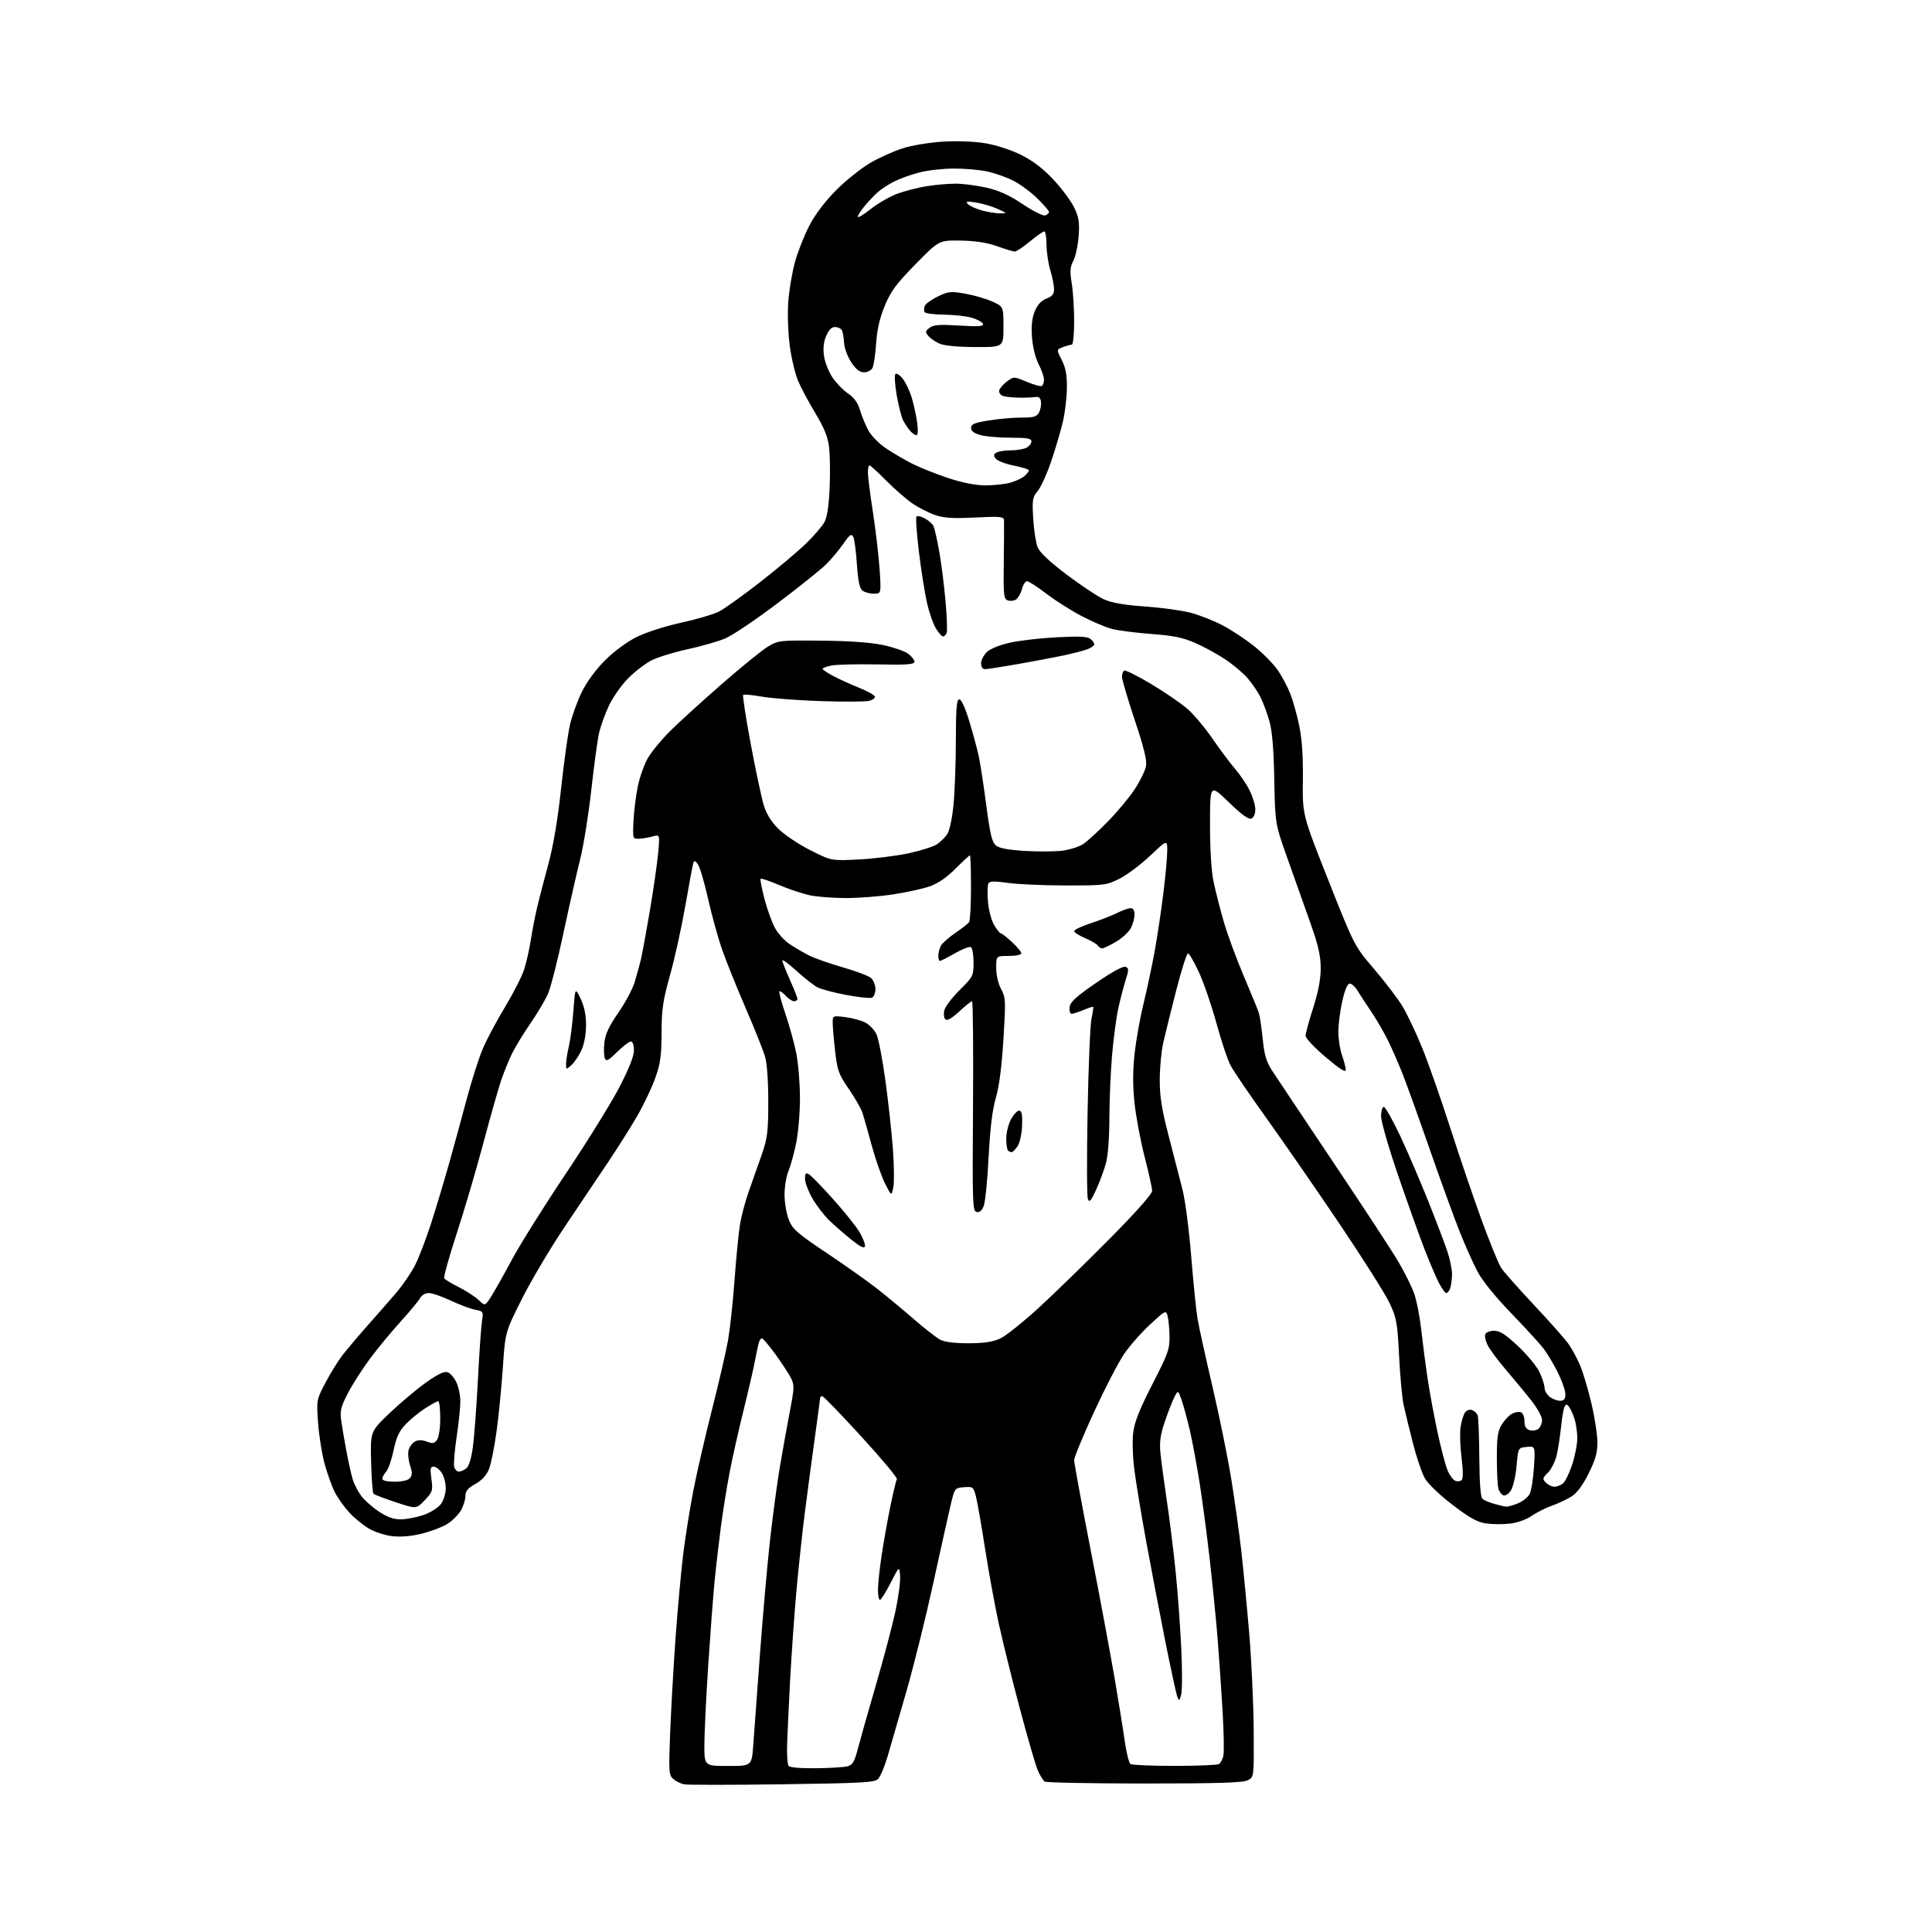 <?xml version="1.0" encoding="UTF-8" standalone="no"?>
<svg 
  version="1.1" 
  xmlns="http://www.w3.org/2000/svg" 
  xmlns:xlink="http://www.w3.org/1999/xlink" 
  xmlns:svg="http://www.w3.org/2000/svg"
  xmlns:rdf="http://www.w3.org/1999/02/22-rdf-syntax-ns#"
  xmlns:cc="http://creativecommons.org/ns#"
  xmlns:dc="http://purl.org/dc/elements/1.1/"
  viewBox="0 0 768 768"
  width="768"
  height="768"
>
<style>svg {background-color: white; }</style>"
<path stroke="none" fill="black" fill-rule="evenodd" d="M311.00,709.28C290.93,709.56 273.38,709.57 272.00,709.30C270.62,709.04 268.66,708.07 267.62,707.16C265.87,705.61 265.79,704.34 266.41,688.50C266.78,679.15 267.74,662.27 268.55,651.00C269.37,639.73 270.72,624.88 271.56,618.00C272.40,611.12 274.23,599.65 275.62,592.50C277.01,585.35 280.38,570.74 283.11,560.03C285.83,549.32 288.69,536.95 289.45,532.53C290.21,528.11 291.35,517.52 291.98,509.00C292.60,500.48 293.56,490.63 294.10,487.11C294.64,483.60 296.24,477.53 297.65,473.61C299.06,469.70 301.38,463.12 302.80,459.00C305.08,452.39 305.39,449.89 305.40,438.00C305.41,429.78 304.91,422.74 304.11,420.00C303.39,417.52 299.95,408.92 296.47,400.87C292.99,392.83 288.80,382.44 287.16,377.79C285.52,373.15 282.98,364.01 281.52,357.49C280.06,350.97 278.23,344.74 277.47,343.65C276.38,342.10 275.97,341.97 275.60,343.08C275.34,343.86 273.92,351.48 272.44,360.00C270.95,368.52 268.23,380.90 266.38,387.50C263.52,397.73 263.02,401.12 262.99,410.50C262.96,419.55 262.53,422.73 260.52,428.42C259.18,432.22 255.98,438.97 253.42,443.42C250.86,447.86 245.59,456.23 241.71,462.00C237.82,467.77 230.03,479.38 224.39,487.79C218.75,496.21 211.14,509.03 207.49,516.29C200.85,529.50 200.85,529.50 199.90,543.50C199.38,551.20 198.25,562.64 197.40,568.93C196.54,575.22 195.18,582.01 194.37,584.02C193.41,586.44 191.57,588.43 188.95,589.91C185.88,591.63 185.00,592.73 185.00,594.81C184.99,596.29 184.14,598.90 183.10,600.60C182.06,602.31 179.66,604.66 177.77,605.83C175.88,607.00 171.46,608.69 167.94,609.59C163.88,610.63 159.60,611.03 156.22,610.68C153.21,610.37 149.05,609.05 146.62,607.62C144.26,606.24 140.70,603.31 138.71,601.10C136.72,598.89 134.18,595.32 133.08,593.15C131.97,590.98 130.18,586.00 129.09,582.09C128.01,578.17 126.82,570.81 126.45,565.73C125.79,556.54 125.80,556.47 129.34,549.71C131.29,545.98 134.35,541.03 136.14,538.71C137.93,536.40 142.34,531.18 145.95,527.11C149.55,523.05 154.67,517.20 157.33,514.11C159.99,511.03 163.42,506.02 164.96,503.00C166.50,499.98 169.36,492.52 171.33,486.43C173.29,480.34 176.49,469.69 178.45,462.76C180.40,455.84 183.58,444.23 185.51,436.96C187.44,429.70 190.29,420.75 191.84,417.07C193.38,413.39 197.36,405.90 200.67,400.44C203.98,394.97 207.42,388.25 208.32,385.50C209.21,382.75 210.41,377.43 211.00,373.68C211.58,369.93 212.72,364.08 213.52,360.68C214.32,357.28 216.33,349.55 217.98,343.50C219.94,336.31 221.69,325.92 223.04,313.50C224.17,303.05 225.76,291.60 226.58,288.06C227.39,284.53 229.51,278.68 231.28,275.06C233.24,271.06 236.84,266.16 240.50,262.50C244.04,258.96 249.17,255.17 253.00,253.25C256.70,251.40 264.33,248.94 270.70,247.55C276.87,246.19 283.67,244.19 285.81,243.10C287.96,242.00 295.29,236.76 302.11,231.44C308.92,226.13 317.12,219.24 320.33,216.14C323.53,213.04 326.87,209.15 327.75,207.50C328.81,205.51 329.50,200.92 329.80,193.83C330.05,187.96 329.94,180.67 329.56,177.64C329.06,173.61 327.59,170.00 324.15,164.31C321.55,160.01 318.46,154.24 317.28,151.47C316.10,148.70 314.59,142.40 313.94,137.47C313.26,132.41 313.01,124.80 313.35,120.00C313.69,115.33 314.90,108.13 316.05,104.02C317.20,99.90 319.79,93.38 321.81,89.52C324.13,85.10 328.08,79.91 332.49,75.49C336.35,71.64 342.43,66.79 346.00,64.72C349.57,62.64 355.43,60.02 359.00,58.90C362.59,57.76 369.75,56.60 375.00,56.29C380.65,55.96 387.48,56.24 391.82,56.97C396.05,57.68 402.03,59.65 405.98,61.62C410.64,63.96 414.70,67.06 418.76,71.40C422.03,74.90 425.73,79.87 426.98,82.46C428.87,86.36 429.18,88.30 428.78,93.84C428.52,97.51 427.57,101.92 426.68,103.64C425.36,106.20 425.24,107.84 426.03,112.64C426.56,115.86 426.99,122.66 426.99,127.75C427.00,132.84 426.58,137.00 426.07,137.00C425.55,137.00 423.96,137.44 422.54,137.99C419.94,138.97 419.94,138.97 422.06,143.12C423.64,146.21 424.16,149.02 424.11,154.12C424.08,157.89 423.37,163.92 422.53,167.54C421.69,171.15 419.61,178.23 417.91,183.27C416.21,188.31 413.78,193.66 412.52,195.16C410.42,197.65 410.27,198.60 410.72,206.19C410.99,210.76 411.79,215.89 412.49,217.60C413.33,219.63 417.36,223.40 424.14,228.51C429.84,232.81 436.50,237.21 438.95,238.30C442.01,239.65 447.09,240.53 455.12,241.09C461.56,241.54 469.68,242.64 473.17,243.54C476.65,244.43 482.43,246.71 486.01,248.59C489.60,250.46 495.32,254.26 498.73,257.02C502.14,259.77 506.28,264.00 507.93,266.40C509.59,268.81 511.82,273.01 512.90,275.75C513.98,278.49 515.59,284.23 516.47,288.52C517.57,293.85 518.03,300.71 517.91,310.12C517.74,323.91 517.74,323.91 528.06,349.97C538.39,376.03 538.39,376.03 546.27,385.25C550.60,390.32 555.65,396.95 557.49,399.98C559.33,403.02 562.86,410.45 565.32,416.50C567.79,422.55 572.84,436.95 576.55,448.50C580.26,460.05 585.90,476.61 589.08,485.30C592.27,493.99 595.69,502.38 596.68,503.93C597.68,505.48 603.64,512.22 609.92,518.90C616.21,525.58 622.41,532.61 623.71,534.52C625.01,536.43 626.99,540.13 628.11,542.75C629.23,545.36 631.24,552.11 632.58,557.74C633.91,563.37 635.00,570.40 635.00,573.36C635.00,577.51 634.20,580.34 631.46,585.81C629.06,590.60 626.84,593.55 624.60,594.94C622.77,596.07 619.30,597.69 616.89,598.54C614.48,599.39 610.88,601.20 608.90,602.57C606.81,604.02 603.20,605.31 600.25,605.66C597.47,605.99 593.16,605.95 590.67,605.58C587.20,605.06 584.12,603.34 577.33,598.14C572.19,594.21 567.61,589.80 566.38,587.60C565.21,585.52 563.08,579.25 561.65,573.66C560.22,568.07 558.56,561.25 557.96,558.50C557.37,555.75 556.55,546.98 556.16,539.00C555.49,525.73 555.17,523.95 552.38,518.00C550.70,514.42 541.75,500.25 532.48,486.50C523.21,472.75 510.12,453.83 503.40,444.46C496.68,435.08 490.25,425.62 489.11,423.43C487.96,421.23 485.46,413.71 483.54,406.70C481.62,399.70 478.49,390.60 476.59,386.48C474.69,382.37 472.73,379.00 472.23,379.00C471.74,379.00 469.63,385.64 467.55,393.75C465.47,401.86 463.16,411.20 462.41,414.50C461.66,417.80 461.03,424.40 461.02,429.16C461.00,435.91 461.79,440.87 464.59,451.66C466.57,459.27 469.04,468.88 470.09,473.00C471.14,477.12 472.69,489.05 473.53,499.50C474.37,509.95 475.52,521.20 476.09,524.50C476.66,527.80 479.34,539.95 482.04,551.50C484.74,563.05 488.08,579.48 489.46,588.00C490.83,596.52 492.62,609.35 493.43,616.50C494.24,623.65 495.65,638.27 496.56,649.00C497.47,659.73 498.28,677.03 498.36,687.46C498.50,706.42 498.50,706.42 496.00,707.69C494.10,708.66 484.25,708.97 455.00,708.97C433.82,708.97 415.95,708.62 415.29,708.20C414.62,707.78 413.36,705.71 412.48,703.60C411.60,701.50 408.41,690.49 405.39,679.14C402.36,667.79 398.61,652.65 397.05,645.50C395.48,638.35 393.01,624.85 391.56,615.50C390.11,606.15 388.47,596.79 387.91,594.69C386.93,591.07 386.71,590.90 383.19,591.19C379.50,591.50 379.50,591.50 377.84,598.50C376.93,602.35 373.83,616.30 370.95,629.50C368.07,642.70 363.33,661.83 360.41,672.00C357.49,682.17 354.11,693.88 352.89,698.00C351.68,702.12 349.97,706.24 349.09,707.14C347.69,708.57 343.04,708.83 311.00,709.28zM324.31,702.90C329.91,702.85 335.60,702.49 336.94,702.12C338.95,701.56 339.69,700.28 341.06,694.97C341.99,691.41 345.23,679.95 348.28,669.50C351.32,659.05 354.79,645.94 355.98,640.38C357.16,634.81 357.99,628.51 357.81,626.38C357.47,622.50 357.47,622.50 354.02,629.25C352.12,632.96 350.22,636.00 349.79,636.00C349.35,636.00 349.00,634.20 349.00,631.99C349.00,629.79 349.66,623.60 350.47,618.24C351.27,612.88 352.85,604.07 353.96,598.66C355.08,593.25 356.23,588.43 356.53,587.96C356.82,587.48 350.46,579.87 342.39,571.05C334.32,562.22 327.33,555.00 326.86,555.00C326.39,555.00 326.00,555.35 326.00,555.78C326.00,556.20 325.12,562.84 324.04,570.53C322.97,578.21 321.19,591.48 320.10,600.00C319.00,608.52 317.42,623.15 316.58,632.50C315.74,641.85 314.59,658.27 314.02,669.00C313.46,679.73 312.94,691.26 312.87,694.64C312.80,698.01 313.05,701.28 313.43,701.89C313.87,702.60 317.81,702.96 324.31,702.90zM289.41,702.00C298.82,702.00 298.82,702.00 299.43,693.75C299.77,689.21 300.95,673.12 302.06,658.00C303.17,642.88 304.97,622.40 306.07,612.50C307.17,602.60 308.95,589.33 310.03,583.00C311.10,576.67 312.87,566.84 313.96,561.15C315.80,551.54 315.83,550.57 314.34,547.65C313.46,545.92 310.68,541.69 308.18,538.25C305.67,534.81 303.28,532.00 302.87,532.00C302.47,532.00 301.91,532.79 301.64,533.75C301.36,534.71 300.62,538.20 299.99,541.50C299.35,544.80 297.32,553.58 295.48,561.00C293.63,568.42 291.21,579.23 290.09,585.00C288.97,590.77 287.38,600.67 286.55,607.00C285.72,613.33 284.58,623.23 284.02,629.00C283.46,634.77 282.33,649.82 281.50,662.44C280.68,675.06 280.00,689.12 280.00,693.69C280.00,702.00 280.00,702.00 289.41,702.00zM467.00,701.97C476.07,701.97 483.99,701.64 484.59,701.23C485.19,700.83 485.96,699.39 486.30,698.04C486.64,696.69 486.49,688.36 485.96,679.54C485.44,670.72 484.53,657.65 483.95,650.50C483.36,643.35 481.99,629.62 480.90,620.00C479.81,610.38 478.00,596.65 476.87,589.50C475.74,582.35 473.99,572.90 472.96,568.50C471.94,564.10 470.47,558.70 469.70,556.51C468.30,552.51 468.30,552.51 466.78,555.51C465.94,557.15 464.23,561.54 462.99,565.26C461.23,570.50 460.85,573.31 461.31,577.76C461.62,580.92 462.79,589.58 463.90,597.00C465.01,604.42 466.59,617.25 467.41,625.50C468.23,633.75 469.21,647.30 469.59,655.62C469.97,663.93 469.95,672.03 469.53,673.62C468.83,676.31 468.73,676.36 467.98,674.40C467.54,673.24 465.35,663.12 463.11,651.90C460.88,640.68 457.49,622.94 455.58,612.47C453.67,602.01 451.58,589.33 450.93,584.29C450.27,579.15 450.07,572.62 450.47,569.43C450.99,565.25 453.02,560.14 458.09,550.26C464.34,538.07 464.99,536.25 464.90,531.14C464.85,528.04 464.50,524.42 464.13,523.09C463.47,520.76 463.26,520.86 457.13,526.54C453.65,529.76 449.00,535.05 446.80,538.30C444.59,541.55 439.23,551.90 434.89,561.29C430.55,570.69 427.00,579.31 427.00,580.44C427.00,581.57 429.90,597.35 433.43,615.50C436.97,633.65 441.22,656.38 442.88,666.00C444.54,675.62 446.44,687.33 447.09,692.00C447.74,696.67 448.78,700.83 449.39,701.23C450.00,701.64 457.93,701.97 467.00,701.97zM159.42,603.96C161.66,603.93 165.71,603.14 168.42,602.21C171.16,601.26 174.19,599.34 175.27,597.88C176.35,596.42 177.20,593.64 177.20,591.60C177.20,589.60 176.47,586.84 175.58,585.48C174.68,584.11 173.25,583.00 172.38,583.00C171.08,583.00 170.93,583.83 171.49,587.92C172.13,592.55 171.97,593.06 168.83,596.37C165.50,599.88 165.50,599.88 157.30,597.16C152.79,595.66 148.81,594.15 148.46,593.79C148.11,593.44 147.69,587.73 147.52,581.10C147.22,569.05 147.22,569.05 154.86,561.75C159.06,557.74 165.53,552.30 169.23,549.66C173.88,546.33 176.55,545.04 177.88,545.46C178.94,545.80 180.53,547.59 181.40,549.44C182.28,551.29 183.00,554.76 182.99,557.15C182.99,559.54 182.31,565.98 181.49,571.45C180.66,576.92 180.25,582.20 180.56,583.20C180.88,584.19 181.69,585.00 182.38,585.00C183.06,585.00 184.37,584.44 185.29,583.75C186.36,582.95 187.32,579.97 187.95,575.43C188.50,571.54 189.40,559.47 189.97,548.62C190.53,537.76 191.27,527.17 191.60,525.07C192.20,521.38 192.11,521.24 188.86,520.63C187.01,520.28 182.65,518.65 179.16,517.00C175.67,515.35 171.75,514.00 170.45,514.00C169.09,514.00 167.61,514.86 166.99,516.01C166.40,517.12 162.95,521.29 159.33,525.26C155.71,529.24 150.26,535.83 147.22,539.91C144.18,543.98 140.18,550.20 138.34,553.73C135.57,559.05 135.10,560.86 135.58,564.32C135.89,566.62 136.82,572.10 137.64,576.50C138.46,580.90 139.60,586.08 140.19,588.00C140.77,589.92 142.30,592.91 143.58,594.63C144.86,596.35 148.04,599.16 150.63,600.88C154.03,603.13 156.48,603.99 159.42,603.96zM598.78,598.91C599.49,598.96 601.59,598.36 603.45,597.58C605.31,596.81 607.38,595.16 608.04,593.93C608.70,592.69 609.48,587.89 609.77,583.27C610.29,574.85 610.29,574.85 606.90,575.18C603.50,575.50 603.50,575.50 602.85,582.77C602.49,586.77 601.48,591.14 600.60,592.49C599.69,593.88 598.39,594.70 597.60,594.40C596.83,594.10 595.93,592.88 595.61,591.68C595.29,590.48 595.02,585.00 595.02,579.50C595.01,571.35 595.37,568.91 596.95,566.31C598.02,564.56 599.85,562.61 601.02,561.99C602.20,561.36 603.80,561.09 604.58,561.39C605.36,561.69 606.00,563.26 606.00,564.90C606.00,567.01 606.59,568.05 608.05,568.52C609.17,568.87 610.75,568.62 611.55,567.96C612.35,567.30 613.00,565.73 613.00,564.47C613.00,563.21 611.11,559.78 608.80,556.84C606.50,553.90 602.01,548.47 598.84,544.76C595.66,541.05 592.34,536.63 591.46,534.92C590.58,533.21 590.10,531.19 590.40,530.41C590.70,529.63 592.28,529.00 593.93,529.00C596.22,529.00 598.46,530.44 603.40,535.06C606.96,538.39 610.80,543.03 611.94,545.37C613.07,547.72 614.00,550.60 614.00,551.79C614.00,552.98 615.10,554.68 616.45,555.56C617.80,556.44 619.71,557.00 620.70,556.80C622.03,556.53 622.42,555.67 622.19,553.56C622.02,551.99 620.59,548.18 619.02,545.10C617.45,542.02 615.03,538.00 613.66,536.16C612.28,534.33 606.51,528.02 600.83,522.14C594.48,515.58 589.28,509.16 587.33,505.48C585.59,502.19 582.38,495.00 580.20,489.50C578.01,484.00 572.78,469.60 568.56,457.50C564.35,445.40 559.50,431.90 557.79,427.50C556.07,423.10 553.33,416.80 551.70,413.51C550.06,410.21 547.05,405.03 545.00,402.01C542.94,398.98 540.52,395.26 539.61,393.75C538.70,392.24 537.33,391.00 536.56,391.00C535.65,391.00 534.61,393.42 533.58,397.95C532.71,401.77 532.01,407.28 532.02,410.20C532.02,413.11 532.68,417.30 533.47,419.50C534.26,421.70 534.93,424.29 534.96,425.26C534.99,426.51 532.66,425.04 527.00,420.26C522.60,416.54 519.00,412.72 519.00,411.76C519.00,410.81 520.35,405.81 522.00,400.66C524.05,394.26 525.00,389.27 525.00,384.90C524.99,380.03 524.06,375.86 521.11,367.50C518.98,361.45 514.91,349.98 512.06,342.00C506.88,327.50 506.88,327.50 506.55,310.00C506.33,297.83 505.74,290.74 504.62,286.72C503.73,283.54 502.10,279.17 501.00,277.00C499.89,274.83 497.56,271.43 495.82,269.45C494.08,267.46 490.14,264.16 487.07,262.11C484.01,260.07 478.68,257.15 475.22,255.63C470.27,253.45 466.55,252.68 457.62,252.01C451.38,251.54 444.31,250.63 441.89,249.98C439.48,249.34 434.12,247.06 430.00,244.91C425.88,242.76 419.57,238.77 416.00,236.04C412.43,233.31 408.95,231.06 408.28,231.04C407.61,231.02 406.69,232.43 406.24,234.17C405.78,235.91 404.71,237.78 403.84,238.33C402.98,238.87 401.49,239.02 400.54,238.65C398.99,238.06 398.83,236.42 399.02,223.24C399.13,215.14 399.17,207.75 399.11,206.83C399.01,205.34 397.77,205.22 387.64,205.72C378.80,206.16 375.26,205.94 371.68,204.71C369.14,203.85 365.09,201.78 362.67,200.12C360.26,198.46 355.58,194.37 352.29,191.05C348.99,187.72 346.00,185.00 345.65,185.00C345.29,185.00 345.00,186.29 345.00,187.86C345.00,189.43 345.90,196.52 347.00,203.61C348.09,210.70 349.29,220.89 349.65,226.25C350.30,236.00 350.30,236.00 347.34,236.00C345.71,236.00 343.67,235.44 342.81,234.75C341.68,233.85 341.07,230.90 340.62,224.17C340.29,219.04 339.62,214.14 339.14,213.29C338.44,212.04 337.68,212.60 335.23,216.17C333.55,218.60 330.45,222.30 328.34,224.39C326.23,226.47 317.52,233.44 309.00,239.87C300.48,246.30 291.20,252.54 288.40,253.75C285.59,254.95 278.84,256.89 273.40,258.07C267.96,259.25 261.48,261.24 259.00,262.50C256.53,263.76 252.34,266.97 249.70,269.64C247.05,272.31 243.62,277.20 242.06,280.50C240.51,283.80 238.73,288.75 238.11,291.50C237.50,294.25 236.11,304.46 235.03,314.20C233.95,323.93 231.95,336.30 230.59,341.70C229.23,347.09 226.25,360.27 223.96,371.00C221.68,381.73 218.93,392.52 217.85,395.00C216.78,397.48 213.67,402.72 210.96,406.65C208.24,410.59 204.94,415.99 203.62,418.65C202.31,421.32 200.32,426.20 199.20,429.50C198.08,432.80 194.89,444.05 192.11,454.50C189.33,464.95 184.57,481.09 181.54,490.37C178.51,499.65 176.28,507.65 176.59,508.14C176.89,508.64 179.47,510.20 182.32,511.63C185.17,513.05 188.70,515.34 190.17,516.71C192.83,519.21 192.83,519.21 195.27,515.36C196.61,513.24 200.36,506.57 203.60,500.54C206.85,494.51 216.42,479.23 224.89,466.59C233.35,453.95 242.91,438.53 246.14,432.32C250.04,424.81 252.00,419.86 252.00,417.52C252.00,415.43 251.51,414.00 250.79,414.00C250.12,414.00 247.66,415.88 245.32,418.17C241.73,421.70 240.97,422.08 240.41,420.63C240.05,419.68 239.98,416.86 240.26,414.35C240.64,411.03 242.12,407.86 245.74,402.65C248.47,398.72 251.41,393.25 252.26,390.50C253.11,387.75 254.28,383.48 254.85,381.00C255.42,378.52 257.03,369.75 258.42,361.50C259.81,353.25 261.25,343.17 261.63,339.10C262.31,331.70 262.31,331.70 259.41,332.51C257.81,332.95 255.38,333.36 254.00,333.41C251.53,333.50 251.50,333.40 251.81,326.50C251.98,322.65 252.76,316.41 253.53,312.64C254.30,308.87 256.13,303.74 257.60,301.24C259.06,298.75 263.01,293.96 266.38,290.60C269.75,287.25 278.95,278.88 286.82,272.00C294.69,265.12 303.01,258.38 305.32,257.00C309.38,254.57 310.00,254.50 326.50,254.67C337.56,254.77 346.12,255.38 351.00,256.41C355.12,257.28 359.62,258.83 361.00,259.85C362.38,260.88 363.50,262.32 363.50,263.06C363.50,264.13 360.58,264.34 348.93,264.12C340.92,263.97 332.71,264.15 330.68,264.53C328.66,264.91 327.00,265.51 327.00,265.86C327.00,266.22 328.91,267.51 331.25,268.74C333.59,269.97 338.18,272.06 341.46,273.38C344.75,274.70 347.59,276.27 347.79,276.86C347.98,277.45 346.94,278.23 345.46,278.60C343.99,278.97 335.30,279.01 326.14,278.70C316.99,278.38 306.46,277.58 302.73,276.91C299.01,276.25 295.72,275.94 295.43,276.24C295.13,276.54 296.47,285.27 298.41,295.64C300.36,306.01 302.66,316.90 303.54,319.84C304.63,323.52 306.46,326.51 309.39,329.44C311.73,331.78 317.44,335.61 322.07,337.95C330.50,342.21 330.50,342.21 341.50,341.64C347.55,341.32 356.41,340.22 361.19,339.19C365.97,338.15 371.02,336.56 372.43,335.64C373.83,334.72 375.69,332.88 376.56,331.55C377.48,330.15 378.52,325.22 379.04,319.82C379.54,314.69 379.96,303.19 379.97,294.25C379.99,281.33 380.28,278.00 381.34,278.00C382.16,278.00 383.71,281.41 385.32,286.75C386.78,291.56 388.45,297.75 389.05,300.50C389.65,303.25 391.00,312.02 392.05,320.00C393.58,331.65 394.34,334.81 395.90,336.09C397.24,337.20 400.84,337.86 407.67,338.27C413.08,338.58 419.81,338.52 422.63,338.12C425.45,337.72 429.02,336.56 430.57,335.54C432.12,334.53 436.53,330.50 440.36,326.60C444.19,322.69 449.04,316.86 451.14,313.63C453.24,310.40 455.22,306.34 455.55,304.59C455.98,302.29 454.75,297.26 451.07,286.21C448.28,277.85 446.00,270.13 446.00,269.06C446.00,267.99 446.40,266.87 446.88,266.57C447.37,266.27 452.22,268.69 457.67,271.95C463.11,275.20 469.61,279.67 472.11,281.87C474.62,284.07 479.07,289.39 482.02,293.69C484.97,297.98 488.98,303.35 490.94,305.61C492.90,307.87 495.52,311.74 496.75,314.22C497.99,316.69 499.00,320.08 499.00,321.75C499.00,323.61 498.38,325.02 497.40,325.40C496.30,325.82 493.48,323.76 488.40,318.84C481.00,311.66 481.00,311.66 481.00,327.77C481.00,338.01 481.53,346.35 482.45,350.68C483.24,354.43 485.07,361.55 486.50,366.50C487.93,371.45 491.50,381.12 494.42,388.00C497.35,394.88 500.06,401.51 500.44,402.75C500.82,403.99 501.50,408.62 501.95,413.04C502.58,419.31 503.39,422.04 505.63,425.51C507.21,427.94 518.23,444.47 530.13,462.22C542.03,479.97 553.64,497.72 555.94,501.67C558.25,505.61 560.97,511.04 561.99,513.73C563.01,516.42 564.34,523.04 564.94,528.45C565.55,533.86 566.71,542.75 567.53,548.21C568.35,553.67 570.13,563.28 571.49,569.55C572.85,575.83 574.62,582.55 575.43,584.49C576.25,586.44 577.64,588.31 578.52,588.65C579.41,588.99 580.55,588.85 581.07,588.33C581.65,587.75 581.61,584.37 580.99,579.45C580.43,575.08 580.25,569.61 580.59,567.30C580.93,564.98 581.74,562.37 582.38,561.49C583.07,560.55 584.24,560.15 585.20,560.52C586.10,560.87 587.09,561.80 587.40,562.59C587.70,563.38 587.99,570.97 588.05,579.46C588.13,589.89 588.54,595.20 589.33,595.85C589.97,596.39 592.08,597.27 594.00,597.82C595.92,598.37 598.08,598.86 598.78,598.91zM617.88,591.00C618.84,591.00 620.35,590.44 621.25,589.75C622.14,589.06 623.80,585.70 624.94,582.28C626.07,578.86 627.00,574.09 627.00,571.68C627.00,569.27 626.48,565.77 625.85,563.90C625.23,562.03 624.25,559.91 623.68,559.19C622.83,558.10 622.53,558.10 621.94,559.19C621.54,559.91 620.93,563.42 620.57,567.00C620.20,570.58 619.44,575.62 618.87,578.20C618.29,580.79 616.72,584.00 615.38,585.35C613.14,587.59 613.07,587.92 614.54,589.40C615.42,590.28 616.92,591.00 617.88,591.00zM156.88,589.00C159.94,589.00 162.21,588.45 162.97,587.54C163.91,586.40 163.92,585.28 163.00,582.49C162.34,580.51 162.08,577.81 162.42,576.48C162.75,575.15 163.89,573.59 164.95,573.03C166.27,572.32 167.74,572.33 169.65,573.06C171.95,573.93 172.67,573.81 173.72,572.37C174.46,571.35 175.00,567.76 175.00,563.81C175.00,560.06 174.64,557.00 174.20,557.00C173.75,557.00 171.39,558.29 168.95,559.87C166.50,561.45 163.01,564.31 161.19,566.23C158.67,568.88 157.55,571.33 156.46,576.51C155.68,580.24 154.36,584.05 153.52,584.98C152.68,585.90 152.00,587.18 152.00,587.83C152.00,588.56 153.82,589.00 156.88,589.00zM385.00,533.97C391.08,533.96 394.65,533.43 397.53,532.12C399.75,531.12 406.72,525.55 413.03,519.76C419.34,513.96 432.04,501.60 441.25,492.29C451.43,482.00 458.00,474.60 458.00,473.41C458.00,472.34 456.65,466.23 455.00,459.84C453.36,453.45 451.55,443.79 450.98,438.36C450.27,431.53 450.28,425.53 451.02,418.85C451.60,413.54 453.21,404.54 454.60,398.85C455.99,393.16 457.98,383.77 459.02,378.00C460.07,372.23 461.62,361.89 462.46,355.03C463.31,348.17 464.00,340.58 464.00,338.16C464.00,333.76 464.00,333.76 457.16,340.21C453.40,343.76 447.91,347.86 444.96,349.33C439.82,351.89 438.97,352.00 423.55,351.98C414.72,351.97 404.38,351.51 400.57,350.96C395.46,350.22 393.46,350.26 392.93,351.11C392.54,351.75 392.45,355.02 392.73,358.39C393.02,361.85 394.10,365.91 395.21,367.75C396.28,369.54 397.46,371.00 397.83,371.00C398.20,371.01 400.19,372.56 402.25,374.45C404.31,376.35 406.00,378.37 406.00,378.95C406.00,379.54 403.83,380.00 401.00,380.00C396.00,380.00 396.00,380.00 396.00,384.76C396.00,387.58 396.80,391.02 397.95,393.16C399.78,396.58 399.83,397.77 398.88,413.15C398.22,423.89 397.19,431.86 395.87,436.38C394.48,441.15 393.60,448.37 393.00,459.88C392.53,469.02 391.66,477.77 391.07,479.32C390.35,481.20 389.41,482.03 388.25,481.80C386.61,481.48 386.52,478.78 386.79,439.73C386.95,416.78 386.77,398.00 386.40,398.00C386.03,398.00 383.72,399.85 381.27,402.11C378.20,404.93 376.49,405.89 375.78,405.18C375.21,404.61 375.04,402.98 375.40,401.55C375.76,400.12 378.51,396.51 381.53,393.52C386.83,388.25 387.00,387.92 387.00,382.60C387.00,379.59 386.54,376.84 385.99,376.49C385.43,376.15 382.56,377.25 379.62,378.93C376.67,380.62 373.97,382.00 373.63,382.00C373.28,382.00 373.00,381.07 373.00,379.93C373.00,378.80 373.46,377.02 374.01,375.97C374.57,374.93 377.16,372.63 379.76,370.85C382.37,369.08 384.83,367.15 385.23,366.57C385.64,365.98 385.98,359.76 385.98,352.75C385.99,345.74 385.80,340.00 385.57,340.00C385.33,340.00 382.73,342.40 379.81,345.32C376.25,348.88 372.83,351.22 369.49,352.37C366.75,353.31 360.23,354.74 355.00,355.54C349.77,356.34 341.36,356.99 336.30,356.99C331.24,357.00 324.74,356.50 321.87,355.88C318.99,355.26 313.52,353.43 309.72,351.81C305.91,350.19 302.60,349.07 302.35,349.31C302.11,349.56 302.81,353.21 303.92,357.43C305.02,361.65 306.92,366.87 308.14,369.03C309.35,371.19 311.97,374.04 313.95,375.35C315.93,376.66 319.37,378.66 321.60,379.80C323.83,380.93 329.90,383.07 335.08,384.55C340.26,386.03 345.29,387.93 346.25,388.77C347.21,389.62 348.00,391.60 348.00,393.19C348.00,394.77 347.36,396.31 346.58,396.61C345.80,396.91 341.22,396.41 336.41,395.51C331.59,394.61 326.43,393.24 324.95,392.47C323.46,391.70 319.71,388.76 316.62,385.94C313.53,383.11 311.00,381.25 311.00,381.81C311.00,382.36 312.35,385.82 314.00,389.50C315.65,393.18 317.00,396.59 317.00,397.09C317.00,397.59 316.39,398.00 315.65,398.00C314.92,398.00 313.50,397.10 312.50,396.00C311.50,394.90 310.34,394.00 309.91,394.00C309.48,394.00 310.48,397.94 312.12,402.75C313.77,407.56 315.77,414.80 316.56,418.84C317.35,422.87 318.00,430.88 318.00,436.63C318.00,442.38 317.31,450.42 316.47,454.49C315.63,458.57 314.24,463.57 313.39,465.61C312.54,467.65 311.85,471.88 311.87,475.01C311.88,478.14 312.66,482.60 313.59,484.92C315.07,488.64 316.90,490.24 328.60,498.07C335.93,502.98 344.95,509.35 348.64,512.25C352.33,515.14 358.88,520.57 363.19,524.32C367.50,528.06 372.26,531.77 373.76,532.56C375.52,533.48 379.55,533.98 385.00,533.97zM574.95,514.00C574.45,514.00 573.09,512.13 571.92,509.85C570.76,507.57 568.22,501.61 566.28,496.60C564.33,491.60 559.65,478.51 555.87,467.51C552.09,456.52 549.00,445.83 549.00,443.76C549.00,441.69 549.48,440.00 550.07,440.00C550.66,440.00 553.53,445.06 556.46,451.25C559.38,457.44 564.47,469.25 567.76,477.50C571.05,485.75 574.52,494.89 575.47,497.81C576.42,500.73 577.20,504.62 577.20,506.46C577.20,508.29 576.90,510.74 576.53,511.90C576.17,513.05 575.45,514.00 574.95,514.00zM343.83,495.39C343.59,496.44 342.10,495.72 338.50,492.84C335.75,490.65 331.78,487.19 329.69,485.17C327.59,483.15 324.56,479.20 322.94,476.38C321.32,473.56 320.00,470.05 320.00,468.58C320.00,466.49 320.33,466.09 321.50,466.74C322.33,467.20 326.63,471.61 331.05,476.54C335.48,481.47 340.24,487.40 341.63,489.72C343.02,492.04 344.01,494.60 343.83,495.39zM435.70,473.00C433.69,477.41 433.04,478.14 432.45,476.66C432.05,475.65 431.99,460.13 432.33,442.16C432.66,424.20 433.36,407.48 433.88,405.00C434.40,402.52 434.71,400.38 434.57,400.24C434.42,400.09 432.68,400.65 430.69,401.49C428.69,402.32 426.57,403.00 425.97,403.00C425.36,403.00 425.01,401.82 425.18,400.37C425.43,398.31 427.68,396.24 435.67,390.74C441.94,386.41 446.43,383.95 447.39,384.32C448.77,384.85 448.78,385.40 447.42,389.71C446.59,392.34 445.28,397.43 444.51,401.00C443.73,404.57 442.63,412.90 442.06,419.50C441.49,426.10 441.01,437.35 441.00,444.50C440.98,452.40 440.44,459.46 439.60,462.50C438.84,465.25 437.08,469.98 435.70,473.00zM355.10,472.03C354.36,475.50 354.36,475.50 351.83,470.50C350.44,467.75 348.07,461.00 346.57,455.50C345.08,450.00 343.42,444.15 342.90,442.50C342.38,440.85 339.93,436.56 337.46,432.96C333.40,427.05 332.86,425.59 331.99,417.96C331.45,413.31 331.01,408.20 331.01,406.61C331.00,403.73 331.02,403.72 335.95,404.31C338.67,404.63 342.28,405.61 343.98,406.49C345.68,407.37 347.71,409.53 348.49,411.30C349.26,413.06 350.82,421.25 351.96,429.50C353.09,437.75 354.43,449.91 354.93,456.53C355.43,463.15 355.50,470.12 355.10,472.03zM402.14,458.00C401.70,458.00 401.03,457.70 400.67,457.33C400.30,456.97 400.00,454.82 400.00,452.57C400.00,450.31 400.84,446.90 401.87,444.98C402.90,443.07 404.36,441.50 405.12,441.50C406.16,441.50 406.45,442.94 406.30,447.35C406.18,450.66 405.41,454.25 404.52,455.60C403.66,456.92 402.59,458.00 402.14,458.00zM227.14,423.40C225.02,425.29 225.00,425.29 225.02,422.90C225.04,421.58 225.53,418.48 226.12,416.00C226.71,413.52 227.51,407.23 227.91,402.00C228.63,392.50 228.63,392.50 230.79,397.00C232.27,400.08 232.96,403.40 232.96,407.50C232.96,411.20 232.25,415.03 231.12,417.50C230.11,419.70 228.32,422.36 227.14,423.40zM438.13,377.00C437.57,377.00 436.82,376.51 436.45,375.92C436.08,375.32 433.80,373.99 431.39,372.95C428.98,371.92 427.00,370.64 427.00,370.12C427.00,369.59 430.04,368.16 433.75,366.94C437.46,365.72 442.17,363.89 444.21,362.86C446.25,361.84 448.61,361.00 449.46,361.00C450.44,361.00 451.00,361.92 451.00,363.55C451.00,364.95 450.34,367.38 449.53,368.93C448.73,370.49 446.06,372.95 443.61,374.39C441.15,375.82 438.69,377.00 438.13,377.00zM391.58,266.00C390.59,266.00 390.00,265.13 390.00,263.67C390.00,262.40 391.05,260.36 392.33,259.16C393.71,257.87 397.51,256.34 401.58,255.45C405.39,254.61 413.77,253.65 420.22,253.32C428.97,252.86 432.33,253.03 433.47,253.98C434.31,254.67 435.00,255.65 435.00,256.15C435.00,256.64 433.77,257.52 432.27,258.09C430.77,258.66 426.50,259.76 422.77,260.55C419.05,261.33 410.86,262.88 404.58,263.99C398.30,265.09 392.45,266.00 391.58,266.00zM374.88,253.00C374.38,253.00 373.09,251.55 372.02,249.79C370.94,248.02 369.36,243.49 368.50,239.72C367.65,235.94 366.20,226.82 365.29,219.44C364.39,212.06 363.95,205.72 364.32,205.34C364.70,204.97 366.16,205.28 367.58,206.04C369.00,206.80 370.54,208.14 371.02,209.03C371.49,209.91 372.57,214.65 373.42,219.57C374.27,224.48 375.39,233.39 375.90,239.37C376.42,245.35 376.60,250.87 376.31,251.62C376.02,252.38 375.38,253.00 374.88,253.00zM391.50,192.94C394.80,192.97 399.30,192.50 401.50,191.90C403.70,191.29 406.29,190.10 407.25,189.25C408.21,188.39 409.00,187.37 409.00,186.98C409.00,186.58 406.34,185.74 403.10,185.10C399.85,184.46 396.62,183.24 395.91,182.39C394.86,181.13 394.89,180.68 396.06,179.94C396.85,179.44 399.44,179.02 401.82,179.02C404.19,179.01 407.00,178.53 408.07,177.96C409.13,177.40 410.00,176.27 410.00,175.46C410.00,174.30 408.33,174.00 401.75,173.99C397.21,173.99 391.81,173.52 389.75,172.95C387.18,172.24 386.00,171.34 386.00,170.10C386.00,168.64 387.34,168.07 392.94,167.15C396.76,166.52 402.60,166.00 405.91,166.00C410.96,166.00 412.11,165.67 413.03,163.95C413.63,162.82 413.98,160.91 413.81,159.70C413.59,158.13 412.92,157.59 411.50,157.82C410.40,158.00 407.51,158.12 405.08,158.08C402.65,158.05 399.82,157.76 398.78,157.43C397.74,157.10 397.02,156.13 397.19,155.27C397.36,154.41 398.74,152.79 400.25,151.66C403.01,149.61 403.01,149.61 408.14,151.78C410.97,152.97 413.67,153.71 414.14,153.41C414.61,153.12 415.00,151.99 415.00,150.90C415.00,149.81 414.03,147.03 412.85,144.71C411.57,142.21 410.51,137.86 410.23,134.00C409.90,129.40 410.24,126.37 411.37,123.67C412.45,121.08 413.94,119.47 415.98,118.70C418.28,117.83 419.00,116.94 419.00,114.94C419.00,113.50 418.33,110.11 417.51,107.41C416.69,104.71 416.02,100.14 416.01,97.25C416.00,94.36 415.60,92.00 415.11,92.00C414.62,92.00 412.04,93.80 409.38,96.00C406.71,98.20 404.04,100.00 403.42,100.00C402.81,100.00 399.66,99.05 396.41,97.89C392.35,96.45 387.81,95.74 381.89,95.64C373.27,95.50 373.27,95.50 363.96,105.00C356.28,112.83 354.13,115.73 351.73,121.50C349.70,126.40 348.66,130.90 348.28,136.50C347.98,140.90 347.33,145.29 346.83,146.25C346.34,147.21 344.83,148.00 343.48,148.00C341.73,148.00 340.27,146.86 338.38,144.00C336.88,141.73 335.64,138.33 335.52,136.15C335.40,134.03 334.98,131.78 334.59,131.15C334.20,130.52 332.99,130.00 331.89,130.00C330.55,130.00 329.41,131.17 328.40,133.58C327.38,136.02 327.12,138.59 327.57,141.61C327.93,144.05 329.44,147.85 330.92,150.05C332.40,152.25 335.19,155.12 337.12,156.43C339.59,158.11 341.01,160.11 341.91,163.16C342.62,165.55 344.14,169.21 345.30,171.29C346.46,173.37 349.68,176.58 352.46,178.41C355.23,180.24 359.90,182.95 362.83,184.43C365.77,185.91 372.07,188.42 376.83,190.00C382.37,191.85 387.67,192.91 391.50,192.94zM364.28,173.00C363.75,173.00 362.62,172.21 361.78,171.25C360.94,170.29 359.70,168.43 359.02,167.12C358.34,165.81 357.19,161.31 356.46,157.12C355.73,152.93 355.49,149.13 355.94,148.68C356.38,148.23 357.70,149.08 358.87,150.57C360.05,152.06 361.67,155.52 362.48,158.26C363.30,161.00 364.25,165.43 364.61,168.12C365.00,171.06 364.87,173.00 364.28,173.00zM387.71,137.96C380.76,137.94 375.36,137.42 373.50,136.61C371.85,135.89 369.84,134.51 369.04,133.55C367.74,131.98 367.79,131.62 369.54,130.29C371.11,129.10 373.47,128.93 381.34,129.41C388.98,129.89 391.08,129.74 390.76,128.77C390.53,128.08 388.58,126.99 386.42,126.34C384.26,125.69 379.26,125.12 375.31,125.08C371.35,125.03 367.87,124.59 367.56,124.09C367.25,123.59 367.26,122.49 367.59,121.64C367.91,120.79 370.24,119.09 372.76,117.87C376.91,115.86 377.94,115.75 383.52,116.71C386.91,117.29 391.75,118.68 394.28,119.80C398.88,121.83 398.88,121.83 398.89,129.92C398.91,138.00 398.91,138.00 387.71,137.96zM346.08,83.13C348.87,80.91 353.58,78.18 356.54,77.07C359.50,75.96 364.76,74.60 368.21,74.04C371.67,73.47 376.89,73.01 379.80,73.01C382.72,73.00 388.26,73.72 392.11,74.59C397.19,75.75 401.16,77.56 406.59,81.19C410.78,83.99 414.71,85.94 415.53,85.63C416.34,85.32 417.00,84.69 417.00,84.24C417.00,83.79 414.86,81.33 412.25,78.78C409.64,76.22 405.25,73.02 402.50,71.67C399.75,70.32 395.12,68.72 392.20,68.11C389.29,67.50 383.42,67.00 379.16,67.00C374.90,67.00 368.74,67.70 365.47,68.55C362.20,69.40 357.71,71.01 355.51,72.12C353.30,73.23 350.38,75.12 349.00,76.33C347.62,77.54 345.26,80.02 343.75,81.84C342.24,83.66 341.00,85.61 341.00,86.16C341.00,86.72 343.28,85.35 346.08,83.13zM397.50,84.82C400.46,84.83 400.45,84.81 396.50,83.02C394.30,82.02 390.48,80.89 388.00,80.50C384.23,79.91 383.71,80.02 384.79,81.15C385.50,81.89 387.97,83.02 390.29,83.65C392.61,84.29 395.85,84.81 397.50,84.82z" />

</svg>